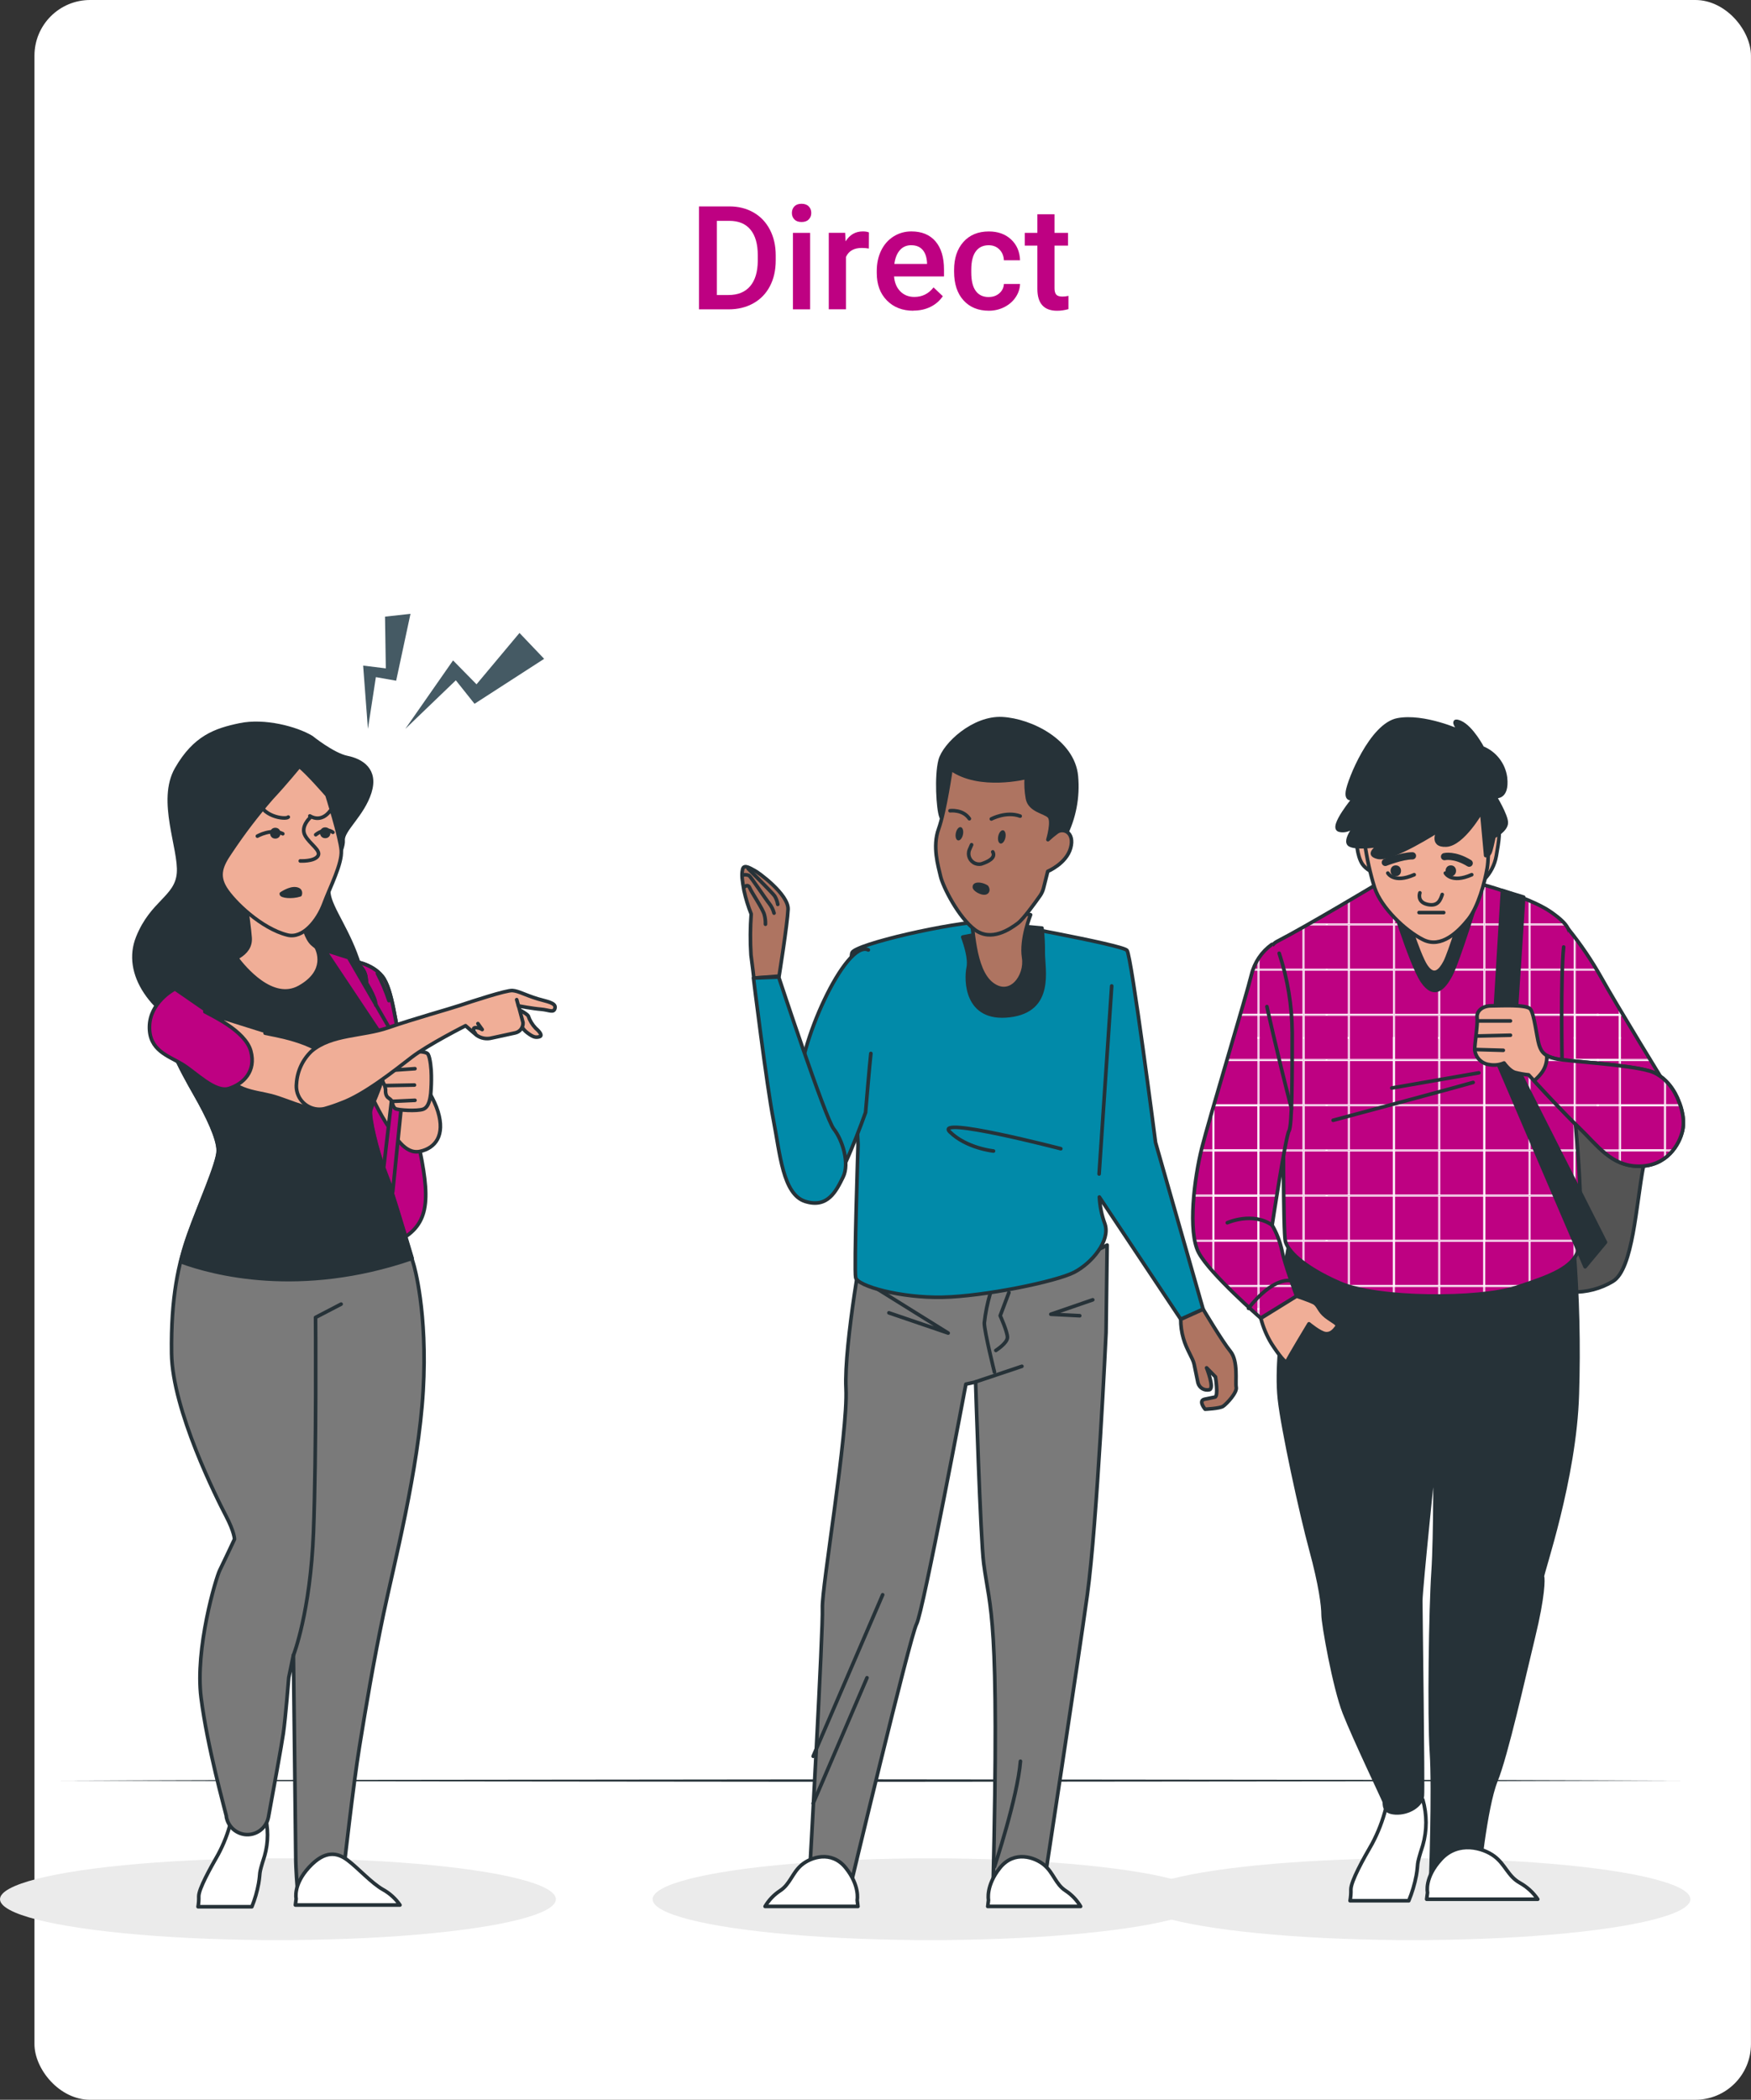 <svg xmlns="http://www.w3.org/2000/svg" xmlns:xlink="http://www.w3.org/1999/xlink" id="b" width="484.16" height="580.35" viewBox="0 0 484.16 580.35"><rect x="0" y="0" width="484.16" height="580.35" fill="#333333" stroke="none"/><defs><style>.m{fill:#545454;}.m,.n,.o,.p,.q,.r,.s,.t,.u,.v{stroke:#263238;stroke-linecap:round;stroke-linejoin:round;}.n,.w{fill:#fff;}.x{clip-path:url(#i);}.y{clip-path:url(#k);}.z,.u{fill:#263238;}.aa{clip-path:url(#j);}.ab,.q{fill:#be0182;}.o{fill:#7a7a7a;}.p{fill:#ae7461;}.ac,.s,.t,.ad{fill:none;}.ae{clip-path:url(#h);}.r{fill:#f0ae97;}.s{stroke-width:2px;}.af{fill:#455a64;}.ag{fill:#ebebeb;}.v{fill:#018aa9;}.ad{stroke:#fff;stroke-miterlimit:10;stroke-width:.25px;}</style><clipPath id="h"><path class="ac" d="M380.99,244.19s-19.78,11.86-27.89,16.02,1.76,39.95,1.76,43.72-.09,36.78.56,39.19c.66,2.41,4.39,6.81,14.93,11.45,10.53,4.64,38.64,4.6,48.74,1.31,10.1-3.29,15.61-5.49,17.34-10.32,1.73-4.83-.34-34.9-1.88-43.23-1.54-8.33-.87-32.27-.44-38.41.44-6.14.66-7.68-5.27-11.86-5.92-4.17-21.52-8.56-24.8-9-3.29-.45-11.42-3.05-23.05,1.12Z"></path></clipPath><clipPath id="i"><path class="ac" d="M433.75,256.88c3.34,4.15,6.33,8.56,8.95,13.19,4.16,7.46,16.9,28.32,20.64,34.25,3.74,5.92-.88,13.83-5.71,16.02-4.83,2.19-10.53,1.1-15.61-4.38-5.08-5.49-10.1-22.61-10.1-22.61,0,0-.44-23.27.44-31.61l1.39-4.85Z"></path></clipPath><clipPath id="j"><path class="ac" d="M456.06,296c-5.93-1.76-22.17-2.63-25.46-3.3-1.02-.17-2-.5-2.91-.98.13,1.87-.48,3.72-1.7,5.15-.55.67-1.15,1.28-1.81,1.84,2.69,2.92,8.42,9.11,12.35,12.87,5.27,5.05,9,10.75,16.65,10.75s11.19-5.92,12.06-9.88c.87-3.96-1.09-8.12-1.09-8.12,0,0-2.17-6.59-8.09-8.34Z"></path></clipPath><clipPath id="k"><path class="ac" d="M351.67,261.03c-2.81,2.01-4.81,4.97-5.63,8.33-1.35,5.63-11.72,39.89-13.75,48.01-2.03,8.12-3.97,23.06-.81,28.92,3.15,5.86,17.12,18.02,17.12,18.02l9.92-6.08s-3.38-9.01-4.06-12.62c-.54-2.46-1.45-4.82-2.71-6.99,0,0,3.75-24.63,4.65-26.02.91-1.39.9-15.32.9-27.27-.06-7.43-1.27-14.8-3.6-21.86l-2.03-2.43Z"></path></clipPath></defs><g id="c"><rect class="w" x="9.53" width="474.62" height="580.35" rx="15.38" ry="15.38"></rect><path class="ab" d="M193.28,85.49v-28.44h8.4c2.51,0,4.74.56,6.69,1.68,1.95,1.12,3.45,2.71,4.52,4.77,1.07,2.06,1.6,4.41,1.6,7.07v1.43c0,2.7-.54,5.07-1.61,7.11-1.07,2.04-2.6,3.62-4.59,4.73-1.99,1.11-4.26,1.66-6.83,1.66h-8.18ZM198.22,61.03v20.51h3.22c2.59,0,4.58-.81,5.97-2.43s2.09-3.95,2.12-6.98v-1.58c0-3.09-.67-5.44-2.01-7.07-1.34-1.63-3.29-2.44-5.84-2.44h-3.46Z"></path><path class="ab" d="M218.96,58.86c0-.73.23-1.33.69-1.82.46-.48,1.12-.72,1.98-.72s1.52.24,1.99.72c.47.48.7,1.09.7,1.82s-.23,1.31-.7,1.79c-.47.48-1.13.71-1.99.71s-1.52-.24-1.98-.71c-.46-.48-.69-1.07-.69-1.79ZM224,85.49h-4.75v-21.13h4.75v21.13Z"></path><path class="ab" d="M240.23,68.69c-.62-.1-1.27-.16-1.93-.16-2.17,0-3.64.83-4.39,2.5v14.45h-4.75v-21.13h4.53l.12,2.36c1.15-1.84,2.73-2.75,4.77-2.75.68,0,1.24.09,1.68.27l-.02,4.45Z"></path><path class="ab" d="M252.54,85.88c-3.01,0-5.45-.95-7.31-2.84-1.87-1.89-2.8-4.42-2.8-7.57v-.59c0-2.11.41-3.99,1.22-5.65.81-1.66,1.96-2.95,3.43-3.88,1.47-.92,3.11-1.39,4.92-1.39,2.88,0,5.1.92,6.67,2.75,1.57,1.84,2.35,4.43,2.35,7.79v1.91h-13.81c.14,1.75.73,3.12,1.75,4.14,1.02,1.02,2.31,1.52,3.86,1.52,2.17,0,3.95-.88,5.31-2.64l2.56,2.44c-.85,1.26-1.98,2.24-3.39,2.94-1.41.7-3,1.04-4.76,1.04ZM251.97,67.77c-1.3,0-2.35.46-3.15,1.37-.8.91-1.31,2.18-1.53,3.81h9.04v-.35c-.1-1.59-.53-2.79-1.27-3.6-.74-.81-1.77-1.22-3.09-1.22Z"></path><path class="ab" d="M273.38,82.09c1.18,0,2.17-.34,2.95-1.04.78-.69,1.2-1.54,1.25-2.56h4.47c-.05,1.32-.46,2.54-1.23,3.68-.77,1.14-1.81,2.04-3.12,2.71-1.32.66-2.73,1-4.26,1-2.96,0-5.3-.96-7.03-2.87-1.73-1.91-2.6-4.56-2.6-7.93v-.49c0-3.22.86-5.79,2.58-7.72s4.06-2.9,7.03-2.9c2.51,0,4.56.73,6.14,2.2s2.41,3.39,2.49,5.77h-4.47c-.05-1.21-.47-2.21-1.24-2.99-.78-.78-1.76-1.17-2.96-1.17-1.54,0-2.72.56-3.55,1.67-.83,1.11-1.26,2.8-1.27,5.07v.76c0,2.29.41,4,1.24,5.13.83,1.13,2.02,1.69,3.58,1.69Z"></path><path class="ab" d="M291.58,59.22v5.14h3.73v3.52h-3.73v11.8c0,.81.16,1.39.48,1.75.32.36.89.54,1.71.54.55,0,1.1-.06,1.66-.2v3.67c-1.08.3-2.12.45-3.12.45-3.65,0-5.47-2.01-5.47-6.04v-11.97h-3.48v-3.52h3.48v-5.14h4.75Z"></path><ellipse class="ag" cx="76.85" cy="524.92" rx="76.85" ry="11.3"></ellipse><ellipse class="ag" cx="257.3" cy="524.92" rx="76.85" ry="11.3"></ellipse><ellipse class="ag" cx="390.55" cy="524.92" rx="76.85" ry="11.3"></ellipse><g id="d"><polygon class="z" points="16.73 492.12 72.73 491.96 128.73 491.9 240.72 491.78 352.71 491.9 408.71 491.96 464.71 492.12 408.71 492.3 352.71 492.36 240.72 492.47 128.73 492.36 72.73 492.3 16.73 492.12"></polygon></g><g id="e"><polygon class="af" points="112.07 201.45 125.27 182.53 131.76 189.13 143.64 174.94 150.46 182.09 131.21 194.52 126.04 188.03 112.07 201.45"></polygon><polygon class="af" points="101.73 201.45 100.41 183.96 106.68 184.73 106.46 170.43 113.5 169.66 109.54 188.14 103.93 187.15 101.73 201.45"></polygon></g><g id="f"><path class="o" d="M238.99,341.06s-5.67,30.47-5.07,42.72-6.75,55.06-6.52,60.66c.24,5.6-3.44,71.67-3.44,71.67l10.87,6.52s16.81-70.47,18.61-73.79c1.8-3.33,13.63-66.28,13.63-66.28l2.69-.59s1.34,43.26,2.24,50.13c1.77,13.55,4.42,12.89,2.59,89.38l14.03-.29s9.34-61.02,12.03-80.43c2.69-19.42,5.18-72.45,5.18-72.45l.3-24.2c-24.23,13.74-67.14-3.03-67.14-3.03Z"></path><line class="t" x1="224.84" y1="485.41" x2="244.06" y2="440.77"></line><line class="t" x1="224.84" y1="498.43" x2="239.73" y2="463.71"></line><line class="t" x1="282.56" y1="377.63" x2="269.68" y2="381.95"></line><polyline class="t" points="245.79 362.85 262.17 368.44 240.98 355.25"></polyline><polyline class="t" points="298.55 363.65 290.56 363.24 302.15 359.25"></polyline><path class="t" d="M282.16,486.78c-.8,9.99-7.19,29.18-7.19,29.18"></path><path class="t" d="M275.36,373.24s3.2-2.02,3.2-3.61-2-5.99-2-5.99l2.41-6.39"></path><path class="t" d="M274.97,379.23s-2.8-11.19-2.8-13.59c.29-2.71.83-5.38,1.6-8"></path><path class="v" d="M235.58,263.32c-1.04,2.35,1.68,53.07,1.68,53.07,0,0-1.15,34.38-.66,36.72.48,2.35,12.45,5.67,23.99,5.43,11.53-.24,31.44-4.33,36.4-6.89,4.96-2.55,10.08-8.79,8.53-13.35-.89-2.39-1.41-4.91-1.54-7.46l22.51,33.79,6.18-2.78-13.16-46.09s-6.65-51.52-7.89-53.09c-1.24-1.57-38.05-8.12-38.05-8.12-10.91.38-36.96,6.41-37.99,8.76Z"></path><line class="t" x1="307.39" y1="272.51" x2="303.91" y2="324.47"></line><path class="t" d="M274.71,318.13s-7.46-.75-12.07-5.29c-4.61-4.54,30.68,4.65,30.68,4.65"></path><path class="u" d="M266.21,258.99c.79,2.12,2.02,6.03,1.52,8.43-.71,3.44-.69,14.7,11.42,13.26,12.11-1.44,9.27-12.76,9.3-17.4.03-2.25-.09-4.51-.34-6.77-2.4-.24-4.49-.42-6.28-.55.04.04-7.23,1.34-15.62,3.03Z"></path><path class="v" d="M240.8,291.16c-.3,2.49-1.47,16.31-1.47,16.31,0,0-7.13,20.18-10.6,22.17-3.47,2-4.35,1.23-9.76-3.17-5.41-4.4,2.81-15.59,2.12-25.26-.84-11.73,12.77-41.68,19.01-38.66"></path><path class="p" d="M276.72,250.63c-4.23-1.64-8.98-11.41-8.98-11.41,0,0-.39,8.08.51,12.47s.84,16.3,6.01,20.27c5.16,3.97,9.61-2.21,8.79-7.3-.82-5.09,1.91-11.83,1.91-11.83-2.81-.44-5.57-1.18-8.23-2.2Z"></path><path class="u" d="M294.39,231.29c2.65-5.18,3.76-11,3.22-16.79-.92-9.64-12.57-15.43-20.49-15.85-7.92-.42-16.01,7.12-17.15,11.49-1.14,4.37-.59,13.45.22,15.56.81,2.11,2.52,6.58,3.14,3.55.62-3.03,1.71-11.77,1.71-11.77l13.95,2.88s-.35,3.52,5.21,7.62c5.56,4.11,5.14,5.63,4.53,6.26s2.09.43,3.48-.25c.96-.68,1.72-1.61,2.18-2.7Z"></path><path class="p" d="M262.95,212.53s-1.65,11.68-3.42,16.57-.12,10.27.55,13.14,4.93,11.31,9.48,14.73c4.55,3.42,9.82-.26,11.89-1.81,1.59-1.21,4.72-5.6,6.14-7.6.45-.65.78-1.38.97-2.16l1.15-4.57s5.15-2.14,6.33-6.47-2.09-5.69-3.87-4.3c-.84.62-1.65,1.29-2.41,2.01,0,0,1.56-5.19.32-6.45-1.24-1.26-5.38-1.61-5.98-4.98-.34-1.91-.44-3.85-.32-5.78,0,0-12.98,3.3-20.83-2.33Z"></path><path class="t" d="M268.65,233.48l-.62,1.42c-.58,1.49.16,3.17,1.65,3.75.52.2,1.09.25,1.64.14,1.87-.61,4.09-1.66,3.19-3.34"></path><path class="u" d="M269.85,244.53c-.49.2-.43.64-.41.75.01.04.02.07.03.09.32.71,1.96,1.56,2.87,1.43.71-.1,1.07-.8.49-1.67-1.03-.66-2.36-.86-2.98-.6Z"></path><ellipse class="z" cx="265.26" cy="230.43" rx="1.87" ry="1.01" transform="translate(-13.97 443.71) rotate(-78.35)"></ellipse><ellipse class="z" cx="276.99" cy="231.29" rx="1.87" ry="1.01" transform="translate(-5.45 455.89) rotate(-78.35)"></ellipse><path class="t" d="M274.11,226.35s4.11-2.21,7.97-.79"></path><path class="t" d="M262.69,224.08s3.55-.46,5.34,2.2"></path><path class="p" d="M215.42,269.77s2.29-14.26,2.48-18.44c.18-4.17-8.39-10.35-9.2-10.7s-2.99-2.01-3.36-.38-.08,3.16.37,5.84c.49,2.25,1.16,4.43,2,6.53-.28,3.79-.3,7.57-.06,11.33.47,3.39.79,6.38.79,6.38l6.98-.55Z"></path><path class="t" d="M205.72,245.23s1.05-1.1,1.57.16,3.69,5.87,4.07,7.46c.22.83.32,1.7.29,2.59"></path><path class="t" d="M205.53,241.83c.54-.11,1.09-.06,1.58.16.54.37,4.49,6.35,5.59,7.73.61.76,1.06,1.66,1.33,2.65"></path><path class="t" d="M206.87,240.08s6.66,6.63,7.32,7.55c.43.7.73,1.49.87,2.33"></path><path class="v" d="M215.31,270.02s12.87,39.03,15.24,42.02,4.45,9.48,2.56,13.3c-1.89,3.82-4.22,8.67-10.45,6.72-6.23-1.95-6.98-13.25-8.81-22.57-1.84-9.33-5.51-39.18-5.51-39.18l6.97-.28Z"></path><path class="p" d="M326.48,364.64c-.01,1.79.23,3.57.74,5.29.84,3.03,2.62,5.45,2.96,7.1l1.02,4.94c.01.07.03.13.04.2.36,1.42,1.79,2.27,3.21,1.92,1.4-.49-.82-6.04-.82-6.04l2.45,2.5s.89,5.37-.14,5.59l-2.87.59c-1.84.38.15,2.76.15,2.76,0,0,4.02-.18,4.97-.81s3.93-3.79,3.63-5.25.64-7.21-1.62-9.96-7.52-11.61-7.52-11.61l-6.18,2.78Z"></path><path class="n" d="M237.23,526.91h-25.68c1.03-1.75,2.45-3.23,4.14-4.34,2.77-1.78,3.37-4.94,5.93-7.11,2.56-2.17,8.29-4.14,12.24.8,3.95,4.94,3.16,8.88,3.16,8.88l.2,1.78Z"></path><path class="n" d="M273.11,526.91h25.68c-1.03-1.75-2.45-3.23-4.14-4.34-2.77-1.78-3.35-4.94-5.92-7.11-2.58-2.17-8.3-4.14-12.25.8-3.95,4.94-3.16,8.88-3.16,8.88l-.2,1.78Z"></path></g><g id="g"><path class="n" d="M383.22,499.68c-.87,3.45-2.15,6.78-3.83,9.92-2.48,4.28-5.86,10.36-5.86,12.62.03,1.05-.04,2.09-.23,3.12h16.23c.93-2.25,1.63-4.59,2.08-6.98.68-3.83-.23-2.03,1.8-8.33,1.18-4.12,1.18-8.49,0-12.62,0,0-5.87,3.17-10.19,2.27Z"></path><path class="m" d="M434.68,357.1c3.96.11,7.87-.9,11.27-2.94,5.63-3.37,6.44-21.47,8.47-31.84s0-16-4.51-28.63c-4.51-12.63-18.03-33.31-23.89-33.8s-9.46,7.43-11.72,24.78c-2.26,17.35.09,50.78,4.16,59.57,4.07,8.8,11.93,12.62,16.21,12.84Z"></path><path class="u" d="M356.71,342.68c-1.33,5.92-2.09,11.96-2.26,18.03,0,8.33-1.57,17.58-.68,25.92.9,8.34,6,31.71,8.7,41.64s3.38,15.55,3.38,18.03,3.12,20.06,5.86,27.06c2.74,7.01,10.82,23.89,11.03,24.57s-.45,2.92,3.12,3.12c3.57.2,7.2-2.03,7.43-4.74s-.45-50.47-.45-53.86,3.96-41.22,3.96-41.22c0,0,.14,23.37-.54,33.31s-1.12,39.44-.45,49.81c.68,10.37-.22,35.39-.22,35.39l13.06.45s2.03-20.73,4.95-27.94c2.92-7.2,7.67-28.63,10.41-39.89,2.74-11.26,2.71-16,2.48-16.65s8.96-26.9,9.64-50.34c.43-13.54.11-27.09-.98-40.6,0,0-18.49,4.95-43.27,2.48s-34.93-6.98-34.93-6.98l-.26,2.41Z"></path><path class="ab" d="M380.99,244.19s-19.78,11.86-27.89,16.02,1.76,39.95,1.76,43.72-.09,36.78.56,39.19c.66,2.41,4.39,6.81,14.93,11.45,10.53,4.64,38.64,4.6,48.74,1.31,10.1-3.29,15.61-5.49,17.34-10.32s-.34-34.9-1.88-43.23c-1.54-8.33-.87-32.27-.44-38.41.44-6.14.66-7.68-5.27-11.86-5.92-4.17-21.52-8.56-24.8-9-3.29-.45-11.42-3.05-23.05,1.12Z"></path><g class="ae"><path class="ad" d="M397.79,267.83h-12.18v-12.18h12.18v12.18ZM366.98,330.6h-6.35v12.18h12.18v-12.18h-5.83ZM366.72,330.29h6.09v-12.18h-12.18v12.18h6.09ZM397.79,305.62h-12.18v12.18h12.18v-12.18ZM397.79,268.15h-12.18v12.18h12.18v-12.18ZM397.79,286.99v-6.35h-12.18v12.18h12.18v-5.83ZM397.79,293.13h-12.18v12.18h12.18v-12.18ZM366.72,317.8h6.09v-12.18h-12.18v12.18h6.09ZM385.3,286.47v-5.83h-12.18v12.18h12.18v-6.35h0ZM410.28,267.83v-12.18h-12.18v12.18h12.18ZM422.77,318.11h-12.18v12.18h12.18v-12.18ZM373.12,305.31h12.18v-12.18h-12.18v12.18ZM373.12,317.8h12.18v-12.18h-12.18v12.18ZM373.12,355.27h12.18v-12.18h-12.18v12.18ZM398.1,280.32h12.18v-12.18h-12.18v12.18ZM373.12,255.66v12.18h12.18v-12.18h-12.18ZM373.12,342.78h12.18v-12.18h-12.18v12.18ZM397.79,243.16h-12.18v12.18h12.18v-12.18ZM373.12,330.29h12.18v-12.18h-12.18v12.18ZM422.77,268.15h-12.18v12.18h12.18v-12.18ZM422.77,286.99v-6.35h-12.18v12.18h12.18v-5.83ZM422.77,255.66h-12.18v12.18h12.18v-12.18ZM410.28,286.47v-5.83h-12.18v12.18h12.18v-6.35h0ZM422.77,293.13h-12.18v12.18h12.18v-12.18ZM397.79,318.11h-12.18v12.18h12.18v-12.18ZM435.26,330.29v-12.18h-12.18v12.18h12.18ZM385.3,280.32v-12.18h-12.18v12.18h12.18ZM422.77,305.62h-12.18v12.18h12.18v-12.18ZM423.08,342.78h12.18v-12.18h-12.18v12.18ZM366.72,280.32h6.09v-12.18h-12.18v12.18h6.09ZM422.77,330.6h-12.18v12.18h12.18v-12.18ZM366.72,305.31h6.09v-12.18h-12.18v12.18h6.09ZM398.1,355.27h12.18v-12.18h-12.18v12.18ZM385.61,343.09v12.18h12.18v-12.18h-12.18ZM397.79,330.6h-12.18v12.18h12.18v-12.18ZM398.1,330.29h12.18v-12.18h-12.18v12.18ZM366.72,292.82h6.09v-12.18h-12.18v12.18h6.09ZM398.1,317.8h12.18v-12.18h-12.18v12.18ZM398.1,342.78h12.18v-12.18h-12.18v12.18ZM398.1,305.31h12.18v-12.18h-12.18v12.18ZM373.12,248.87l-.31.18v6.25h.31v-6.42ZM372.81,286.47v.26h.31v-6.09h-.31v5.83ZM373.12,280.32v-12.18h-.31v12.18h.31ZM373.12,255.66h-.31v12.18h.31v-12.18ZM398.1,267.83v-12.18h-.31v12.18h.31ZM398.1,242.12h-.31v.76h.31v-.76ZM397.79,286.47v.26h.31v-6.09h-.31v5.83ZM397.79,255.34h.31v-12.18h-.31v12.18ZM397.79,268.15v12.18h.31v-12.18h-.31ZM422.77,280.32h.31v-12.18h-.31v12.18ZM422.77,286.47v.26h.31v-6.09h-.31v5.83ZM422.77,267.83h.31v-12.18h-.31v12.18ZM423.08,249.1l-.31-.14v6.41h.31v-6.28ZM410.59,280.32v.31h23v-.31h-23ZM372.81,280.32h-5.83v.31h18.32v-.31h-12.49ZM398.1,280.64h12.18v-.31h-24.67v.31h12.49,0ZM385.3,255.66v-.31h-18.32v.31h18.32ZM385.61,255.34v.31h24.67v-.31h-24.67ZM422.77,255.66h10.15c-.08-.11-.16-.21-.25-.31h-22.08v.31h12.18ZM372.81,268.15h12.49v-.31h-18.32v.31h5.83ZM410.59,267.83v.31h23.3v-.31h-23.3ZM398.1,268.15h12.18v-.31h-24.67v.31h12.49,0ZM384.32,243.16h.98v-.26c-.32.1-.66.18-.98.26h0ZM397.79,243.16h6.67l-.43-.07c-.41-.05-.88-.14-1.43-.24h-17v.31h12.18ZM385.3,267.83v18.89h.31v-43.87h0l-.31.06v24.93h0ZM410.28,267.83v18.89h.31v-42.03l-.31-.09v23.23ZM366.72,280.32v.31h.26v-.31h-.26ZM366.72,255.34v.31h.26v-.31h-.26ZM366.98,268.15v-.31h-.26v.31h.26ZM373.12,305.31v-12.18h-.31v12.18h.31ZM372.81,330.6v12.18h.31v-12.18h-.31ZM373.12,343.09h-.31v12.18h.31v-12.18ZM373.12,317.8v-12.18h-.31v12.18h.31ZM372.81,292.82h.31v-5.83h-.31v5.83ZM373.12,330.29v-12.18h-.31v12.18h.31ZM398.1,305.31v-12.18h-.31v12.18h.31ZM398.1,342.78v-12.18h-.31v12.18h.31ZM397.79,292.82h.31v-5.83h-.31v5.83ZM398.1,317.8v-12.18h-.31v12.18h.31ZM397.79,358.14h.31v-2.56h-.31v2.56ZM398.1,330.29v-12.18h-.31v12.18h.31ZM397.79,343.09v12.18h.31v-12.18h-.31ZM422.77,292.82h.31v-5.83h-.31v5.83ZM422.77,330.6v12.18h.31v-12.18h-.31ZM422.77,354.59l.31-.11v-11.39h-.31v11.5ZM422.77,317.8h.31v-12.18h-.31v12.18ZM422.77,305.31h.31v-12.18h-.31v12.18ZM423.08,330.29v-12.18h-.31v12.18h.31ZM373.12,355.27h-.73l1.04.31h11.88v-.31h-12.19ZM410.59,355.27v.31h9.21l.95-.31h-10.16ZM398.1,355.27h-12.49v.31h24.67v-.31h-12.18ZM436.96,330.6v-.31h-1.37v.31h1.37ZM372.81,330.29h-5.83v.31h18.32v-.31h-12.49ZM397.79,330.29h-12.18v.31h24.67v-.31h-12.49ZM423.08,330.6h12.18v-.31h-24.67v.31h12.49ZM410.59,305.31v.31h24.44v-.31h-24.44ZM372.81,305.31h-5.83v.31h18.32v-.31h-12.49ZM397.79,305.31h-12.18v.31h24.67v-.31h-12.49ZM436.86,343.09v-.31h-1.32v.31h1.32ZM423.08,342.78h-12.49v.31h24.67v-.31h-12.18ZM385.3,343.09v-.31h-18.32v.31h18.32ZM397.79,342.78h-12.18v.31h24.67v-.31h-12.49ZM410.59,317.8v.31h24.67v-.31h-24.67ZM436.25,318.11v-.31h-.66v.31h.66ZM372.75,317.8h-5.83v.31h18.32v-.31h-12.49ZM397.74,317.8h-12.18v.31h24.67v-.31h-12.49ZM410.54,292.82v.31h23.15v-.31h-23.15ZM372.75,292.82h-5.83v.31h18.32v-.31h-12.49ZM397.74,292.82h-12.18v.31h24.67v-.31h-12.49ZM385.56,343.09v-56.11h-.31v70.63h.31v-14.57.05ZM410.54,343.09v-56.11h-.31v70.52h.31v-14.42ZM435.21,330.29v17.37c.1-.15.22-.29.31-.44v-36.9c-.1-1.04-.21-1.98-.31-2.88v22.9-.05ZM366.67,330.6h.26v-.31h-.21l-.05.31ZM366.67,305.62h.26v-.31h-.21l-.05.31ZM366.67,342.78v.31h.26v-.31h-.26ZM366.67,318.11h.26v-.31h-.21l-.05.31ZM366.67,293.13h.26v-.31h-.21l-.05.31ZM372.75,286.99h.31v-.26h-.31v.26ZM397.74,286.99h.31v-.26h-.31v.26ZM422.72,286.99h.31v-.26h-.31v.26ZM385.25,286.73v.26h.31v-.26h-.31ZM410.23,286.73v.26h.31v-.26h-.31ZM350.62,280.32v.31h9.6v-.31h-9.6ZM366.67,280.64v-.31h-6.09v.31h6.14-.05ZM366.41,255.34h-4.5l-.54.31h5.35v-.31h-.31ZM349.94,267.83v.31h10.35v-.31h-10.35ZM366.41,268.15h.31v-.31h-6.09v.31h5.78ZM360.58,286.47v-30.36l-.31.18v30.45h.31v-.26ZM354.9,330.29v.31h5.36v-.31h-5.36ZM366.67,330.6v-.31h-6.09v.31h6.14-.05ZM354.81,305.31v.31h5.45v-.31h-5.45ZM366.67,305.62v-.31h-6.09v.31h6.14-.05ZM355.32,342.78c0,.11.02.21.05.31h4.89v-.31h-4.94ZM366.41,342.78h-5.83v.31h6.14v-.31h-.31ZM354.82,317.8v.31h5.44v-.31h-5.44ZM366.67,318.11v-.31h-6.09v.31h6.14-.05ZM352.74,292.82l.06.31h7.46v-.31h-7.53ZM366.67,293.13v-.31h-6.09v.31h6.14-.05ZM360.58,330.6v-43.61h-.31v61.89l.31.23v-18.51h0ZM360.58,286.73h-.31v.26h.31v-.26Z"></path></g><path class="t" d="M380.99,244.19s-19.78,11.86-27.89,16.02,1.76,39.95,1.76,43.72-.09,36.78.56,39.19c.66,2.41,4.39,6.81,14.93,11.45,10.53,4.64,38.64,4.6,48.74,1.31,10.1-3.29,15.61-5.49,17.34-10.32s-.34-34.9-1.88-43.23c-1.54-8.33-.87-32.27-.44-38.41.44-6.14.66-7.68-5.27-11.86-5.92-4.17-21.52-8.56-24.8-9-3.29-.45-11.42-3.05-23.05,1.12Z"></path><path class="t" d="M368.62,309.63s35.05-9.37,38.71-10.46"></path><line class="t" x1="384.84" y1="300.71" x2="408.91" y2="296.52"></line><path class="u" d="M383.84,245.95s6.14,20.41,9.44,25.24c3.3,4.83,5.92,1.97,7.9-1.76,1.98-3.73,7.68-22.17,7.68-22.17,0,0-12.07-6.81-25.02-1.31Z"></path><path class="r" d="M388,250.22s4.1,13.62,6.3,16.83c2.2,3.22,3.96,1.32,5.27-1.17,1.31-2.49,5.12-14.78,5.12-14.78,0,0-8.05-4.54-16.69-.88Z"></path><path class="r" d="M375.1,232.21s0,4.09,1.58,6.59c1.13,1.55,2.87,2.55,4.78,2.73l-1.59-11.14s-4.32-3.19-4.77,1.82Z"></path><path class="r" d="M410.34,243.12c1.78-1.8,2.97-4.1,3.4-6.59.69-4.09,1.37-7.5,0-9.1s-2.96.46-3.17,3.41c-.22,2.96-.23,12.27-.23,12.27Z"></path><path class="r" d="M377.37,233.12c.58,4.16,1.49,8.27,2.73,12.28,1.82,5.45,8.41,11.82,13.42,14.32,5.01,2.5,9.77-2.27,12.49-5.68,2.72-3.41,4.55-10.23,5.2-14.09s0-10.24,1.13-14.1c1.13-3.86-2.95-12.05-9.06-16.14-6.11-4.09-20.24-.23-23.42,5.91-3.19,6.14-2.5,17.51-2.5,17.51Z"></path><path class="t" d="M383.74,241.31s1.59,2.96,7.29.45"></path><path class="t" d="M399.65,241.31s1.59,2.96,7.29.45"></path><path class="s" d="M383.05,238.36s4.55-1.82,7.5-1.82"></path><path class="s" d="M399.42,236.76s2.73-.69,6.82,1.81"></path><path class="t" d="M392.6,246.77s-.92,2.5,2.08,3.19c3,.69,3.64-1.36,4.1-2.73"></path><line class="t" x1="392.38" y1="252.22" x2="399.19" y2="252.22"></line><path class="u" d="M375.54,227.39s-4.32,5.01-2.27,6.14c2.05,1.13,8.64,0,8.64,0,0,0-4.78,2.5-.91,3.41s16.82-7.47,16.82-7.47c0,0-2.5,4.32,2.08,4.09s9.77-9.37,9.77-9.37l1.13,12.28s.92.23,1.37-1.36c.46-1.59.91-3.87.91-3.87,0,0,3.41-1.81,3.41-3.86s-3.19-7.29-3.19-7.29c0,0,3.63.91,2.96-5.2-.5-3.67-2.93-6.8-6.37-8.18,0,0-2.96-5.68-6.14-7.05-3.19-1.36,0,2.5,0,2.5,0,0-10-4.55-17.28-3.19s-13.42,16.65-13.88,19.78c-.46,3.12,2.08,1.59,2.08,1.59,0,0-7.05,8.41-4.32,9.1s5.16-2.05,5.16-2.05Z"></path><path class="ab" d="M433.75,256.88c3.34,4.15,6.33,8.56,8.95,13.19,4.16,7.46,16.9,28.32,20.64,34.25s-.88,13.83-5.71,16.02c-4.83,2.19-10.53,1.1-15.61-4.38-5.08-5.49-10.1-22.61-10.1-22.61,0,0-.44-23.27.44-31.61"></path><g class="x"><rect class="ad" x="448.06" y="305.62" width="12.18" height="12.18"></rect><polygon class="ad" points="447.75 286.73 447.75 286.47 447.75 280.64 441.92 280.64 441.66 280.64 441.4 280.64 435.57 280.64 435.57 286.47 435.57 286.73 435.57 286.99 435.57 292.82 441.4 292.82 441.66 292.82 441.92 292.82 447.75 292.82 447.75 286.99 447.75 286.73"></polygon><path class="ad" d="M448.06,279.34l-.31-.52v1.51h.31v-.99Z"></path><polygon class="ad" points="447.75 286.47 447.75 286.73 448.06 286.73 448.06 286.47 448.06 280.64 447.75 280.64 447.75 286.47"></polygon><path class="ad" d="M447.75,280.64h1.04l-.19-.31h-6.72v.31h5.87Z"></path><rect class="ad" x="441.66" y="280.32" width=".26" height=".31"></rect><rect class="ad" x="447.75" y="286.99" width=".31" height="5.83"></rect><rect class="ad" x="447.75" y="293.13" width=".31" height="12.18"></rect><rect class="ad" x="447.75" y="305.62" width=".31" height="12.18"></rect><path class="ad" d="M447.75,320.29l.31.14v-2.31h-.31v2.18Z"></path><polygon class="ad" points="460.24 305.62 460.24 305.31 448.06 305.31 447.75 305.31 441.92 305.31 441.92 305.62 447.75 305.62 448.06 305.62 460.24 305.62"></polygon><path class="ad" d="M463.96,305.62c0-.1-.09-.21-.15-.31h-3.26v.31h3.4Z"></path><path class="ad" d="M448.06,317.8h-4.16c.12.11.26.21.39.31h15.96v-.31h-12.18Z"></path><path class="ad" d="M461.01,317.8h-.46v.31h.15c.1-.1.21-.16.31-.31Z"></path><path class="ad" d="M456.39,293.13l-.19-.31h-14.28v.31h14.47Z"></path><path class="ad" d="M460.56,305.62v-5.69l-.31-.51v19.15l.31-.31v-12.64Z"></path><rect class="ad" x="441.66" y="305.31" width=".26" height=".31"></rect><rect class="ad" x="441.66" y="292.82" width=".26" height=".31"></rect><rect class="ad" x="447.75" y="286.73" width=".31" height=".26"></rect><polygon class="ad" points="441.4 280.64 441.66 280.64 441.66 280.32 441.4 280.32 435.57 280.32 435.57 280.64 441.4 280.64"></polygon><path class="ad" d="M431.81,280.32v.31h3.46v-.31h-3.46Z"></path><path class="ad" d="M431.98,267.83v.31h3.29v-.31h-3.29Z"></path><path class="ad" d="M441.4,268.15h.14l-.19-.31h-5.78v.31h5.83Z"></path><path class="ad" d="M435.57,286.47v-27.23l-.31-.42v27.91h.31v-.26Z"></path><path class="ad" d="M441.4,305.31h-5.27l.12.31h5.4v-.31h-.26Z"></path><path class="ad" d="M431.9,292.82v.31h3.35v-.31h-3.35Z"></path><polygon class="ad" points="441.4 292.82 435.57 292.82 435.57 293.13 441.4 293.13 441.66 293.13 441.66 292.82 441.4 292.82"></polygon><path class="ad" d="M435.57,286.99h-.31v16.13l.31.79v-16.93Z"></path><rect class="ad" x="435.26" y="286.73" width=".31" height=".26"></rect></g><path class="t" d="M433.75,256.88c3.34,4.15,6.33,8.56,8.95,13.19,4.16,7.46,16.9,28.32,20.64,34.25s-.88,13.83-5.71,16.02c-4.83,2.19-10.53,1.1-15.61-4.38-5.08-5.49-10.1-22.61-10.1-22.61,0,0-.44-23.27.44-31.61"></path><polygon class="u" points="415.44 246.15 412.74 290.55 438.29 350.12 443.92 343.35 418.37 292.81 421.3 247.95 415.44 246.15"></polygon><path class="r" d="M464.18,304.34s-2.2-6.59-8.12-8.33-22.17-2.63-25.46-3.3c-3.29-.67-4.39-1.75-5.05-3.95-.66-2.2-1.32-8.57-2.41-9.88-1.09-1.31-8.13-.88-10.76-.88s-4.16,1.54-3.95,3.3c.22,1.76-.67,7.03-.67,8.77.19,2.14,1.83,3.87,3.96,4.16,1.4.27,2.85.12,4.16-.44,0,0,1.53,2.2,3.07,2.63,1.22.31,2.47.53,3.73.66,0,0,8.58,9.41,13.84,14.49s9,10.75,16.65,10.75,11.19-5.92,12.06-9.88-1.06-8.12-1.06-8.12Z"></path><line class="t" x1="408.86" y1="282.17" x2="417.64" y2="282.17"></line><line class="t" x1="408.43" y1="286.34" x2="417.64" y2="286.12"></line><line class="t" x1="407.76" y1="290.07" x2="415.67" y2="290.29"></line><path class="ab" d="M456.06,296c-5.93-1.76-22.17-2.63-25.46-3.3-1.02-.17-2-.5-2.91-.98.13,1.87-.48,3.72-1.7,5.15-.55.67-1.15,1.28-1.81,1.84,2.69,2.92,8.42,9.11,12.35,12.87,5.27,5.05,9,10.75,16.65,10.75s11.19-5.92,12.06-9.88-1.09-8.12-1.09-8.12c0,0-2.17-6.59-8.09-8.34Z"></path><g class="aa"><rect class="ad" x="448.06" y="305.62" width="12.18" height="12.18"></rect><path class="ad" d="M447.75,321.21l.31.15v-3.25h-.31v3.1Z"></path><path class="ad" d="M448.06,294.57h-.31v10.77h.31v-10.77Z"></path><rect class="ad" x="447.75" y="305.62" width=".31" height="12.18"></rect><path class="ad" d="M464.68,305.62c0-.11-.07-.22-.11-.31h-4.01v.31h4.12Z"></path><polygon class="ad" points="447.75 305.62 448.06 305.62 460.24 305.62 460.24 305.31 448.06 305.31 447.75 305.31 441.92 305.31 441.92 305.62 447.75 305.62"></polygon><path class="ad" d="M448.06,317.8h-5.36l.34.31h17.16v-.31h-12.15Z"></path><path class="ad" d="M462.48,318.11l.24-.31h-2.18v.31h1.94Z"></path><path class="ad" d="M460.24,317.8v2.39l.31-.24v-21.26l-.31-.28v19.38h0Z"></path><rect class="ad" x="441.66" y="305.31" width=".26" height=".31"></rect><path class="ad" d="M430.33,305.31l.3.31h4.63v-.31h-4.93Z"></path><polygon class="ad" points="441.4 305.62 441.66 305.62 441.66 305.31 441.4 305.31 435.57 305.31 435.57 305.62 441.4 305.62"></polygon><path class="ad" d="M433.91,293.13c-1.04-.11-1.98-.22-2.64-.31h-3.59v.31h6.24Z"></path><path class="ad" d="M435.26,305.62v4.74l.31.31v-17.37h-.31v12.36-.03Z"></path></g><path class="t" d="M456.06,296c-5.93-1.76-22.17-2.63-25.46-3.3-1.02-.17-2-.5-2.91-.98.13,1.87-.48,3.72-1.7,5.15-.55.67-1.15,1.28-1.81,1.84,2.69,2.92,8.42,9.11,12.35,12.87,5.27,5.05,9,10.75,16.65,10.75s11.19-5.92,12.06-9.88-1.09-8.12-1.09-8.12c0,0-2.17-6.59-8.09-8.34Z"></path><path class="ab" d="M351.67,261.03c-2.81,2.01-4.81,4.97-5.63,8.33-1.35,5.63-11.72,39.89-13.75,48.01-2.03,8.12-3.97,23.06-.81,28.92,3.15,5.86,17.12,18.02,17.12,18.02l9.92-6.08s-3.38-9.01-4.06-12.62c-.54-2.46-1.45-4.82-2.71-6.99,0,0,3.75-24.63,4.65-26.02s.9-15.32.9-27.27c-.06-7.43-1.27-14.8-3.6-21.86"></path><g class="y"><rect class="ad" x="335.65" y="305.62" width="12.18" height="12.18"></rect><rect class="ad" x="335.65" y="330.6" width="12.18" height="12.18"></rect><rect class="ad" x="335.65" y="318.11" width="12.18" height="12.18"></rect><path class="ad" d="M348.14,264.65l-.31.47v2.72h.31v-3.19Z"></path><rect class="ad" x="347.82" y="268.15" width=".31" height="12.18"></rect><polygon class="ad" points="347.82 286.47 347.82 286.73 348.14 286.73 348.14 286.47 348.14 280.64 347.82 280.64 347.82 286.47"></polygon><path class="ad" d="M357.09,280.32h-14.14l-.09.31h14.25c0-.1-.01-.16-.02-.31Z"></path><path class="ad" d="M355.06,268.15c0-.1-.05-.21-.08-.31h-8.47c0,.1-.08.21-.11.31h8.67Z"></path><rect class="ad" x="347.82" y="286.99" width=".31" height="5.83"></rect><rect class="ad" x="347.82" y="293.13" width=".31" height="12.18"></rect><rect class="ad" x="347.82" y="318.11" width=".31" height="12.18"></rect><rect class="ad" x="347.82" y="305.62" width=".31" height="12.18"></rect><rect class="ad" x="347.82" y="330.6" width=".31" height="12.18"></rect><polygon class="ad" points="347.82 361.41 347.82 361.67 348.14 361.67 348.14 361.41 348.14 355.58 347.82 355.58 347.82 361.41"></polygon><rect class="ad" x="347.82" y="343.09" width=".31" height="12.18"></rect><path class="ad" d="M338.98,355.27l.3.31h18.27l-.1-.31h-18.47Z"></path><path class="ad" d="M330.13,330.29v.31h5.2v-.31h-5.2Z"></path><path class="ad" d="M335.65,330.29v.31h17.36v-.31h-17.36Z"></path><path class="ad" d="M335.66,305.31v.31h21.46v-.31h-21.46Z"></path><path class="ad" d="M330.29,342.78c0,.1,0,.21.07.31h4.93v-.31h-5.01Z"></path><path class="ad" d="M335.65,342.78v.31h18.13l-.1-.31h-18.03Z"></path><path class="ad" d="M335.65,317.8v.31h19.49l.06-.31h-19.55Z"></path><path class="ad" d="M332.18,317.8c0,.1,0,.21-.07.31h3.23v-.31h-3.15Z"></path><path class="ad" d="M339.3,292.82l-.09.31h18.08v-.31h-17.99Z"></path><path class="ad" d="M335.65,330.6v-25.26l-.31,1.04v44.99l.31.34v-21.11Z"></path><rect class="ad" x="347.82" y="286.73" width=".31" height=".26"></rect><path class="ad" d="M347.82,363.63l.31.28v-1.98h-.31v1.7Z"></path><rect class="ad" x="347.82" y="361.67" width=".31" height=".26"></rect></g><path class="t" d="M351.67,261.03c-2.81,2.01-4.81,4.97-5.63,8.33-1.35,5.63-11.72,39.89-13.75,48.01-2.03,8.12-3.97,23.06-.81,28.92,3.15,5.86,17.12,18.02,17.12,18.02l9.92-6.08s-3.38-9.01-4.06-12.62c-.54-2.46-1.45-4.82-2.71-6.99,0,0,3.75-24.63,4.65-26.02s.9-15.32.9-27.27c-.06-7.43-1.27-14.8-3.6-21.86"></path><path class="t" d="M350.31,278.21s2.61,12.03,6.8,28.25"></path><path class="t" d="M345.22,361.61s6.08-8.33,11.71-7.66"></path><path class="t" d="M339.36,337.95s6.98-3.12,12.39.67"></path><path class="r" d="M358.52,358.23s3.38,1.12,4.73,1.8c1.34.68,1.35,2.26,3.38,3.83s3.61,2.03,2.94,2.94-1.58,2.02-3.12,1.8-4.51-2.71-4.51-2.71c0,0-5.86,9.69-6.09,10.41s-2.25-1.8-4.28-4.95c-1.32-2.17-2.31-4.53-2.94-6.99l9.89-6.12Z"></path><path class="n" d="M394.72,523.06s-.95-4.1,3.78-9.22c4.73-5.12,11.57-3.12,14.66-.82s3.78,5.54,7.09,7.38c1.98,1.11,3.67,2.65,4.95,4.52h-30.72l.24-1.85Z"></path></g><g id="l"><path class="u" d="M86.11,203.79s5.93,4.8,9.89,5.6c3.95.8,8.2,3.36,6.23,9.61-1.97,6.25-7.64,10.46-7.36,13.28.28,2.82-4.48,10.46-3.95,14.69s5.65,10.46,8.48,19.79c2.82,9.33-4.5,10.25-9.33,16.96-4.83,6.72-19.5,9.05-33.91,2.83-14.41-6.21-22.05-17.52-18.08-27.42,3.96-9.9,10.74-11.02,11.3-17.79.56-6.77-5.6-20.07-.56-28.83,5.04-8.77,10.74-10.74,17.52-12.15,6.79-1.41,15.54.9,19.78,3.44Z"></path><path class="q" d="M100.05,276.09s13.05,27.3,16.09,42.13c3.05,14.83,2.24,21.28-7.69,25.55-9.93,4.28-23.52-1.41-25.44-25.43-1.93-24.02,2.24-47.2,11.03-47.2,2.97-.13,5.56,2.01,6.01,4.95Z"></path><path class="r" d="M97.47,265.64s5.31.55,8.24,4.21,3.66,13.92,5.13,18.69c1.47,4.77,8.24,12.08,10.26,18.69,2.02,6.61-.74,10.08-4.95,11s-6.97-4.21-9.53-8.06c-2.59-4.2-4.68-8.69-6.23-13.37-1.65-4.58-4.76-25.64-5.68-27.99-.92-2.35.37-3.16,2.75-3.16Z"></path><path class="q" d="M110.84,288.54c-1.47-4.77-2.24-15.03-5.13-18.69-2.89-3.66-8.24-4.21-8.24-4.21-2.39,0-3.67.73-2.75,3.11.92,2.39,4.03,23.45,5.68,27.99v.06c3.38-2.73,7.3-4.71,11.5-5.83-.42-.78-.78-1.59-1.05-2.43Z"></path><path class="n" d="M63.85,503.43c-.79,3.17-1.98,6.22-3.52,9.1-2.24,3.93-5.37,9.51-5.37,11.58.03.97-.03,1.94-.2,2.89h14.88c.84-2.06,1.46-4.21,1.86-6.41.62-3.52-.2-1.86,1.66-7.65,1.08-3.78,1.08-7.79,0-11.58,0,0-5.37,2.95-9.31,2.06Z"></path><path class="o" d="M67,243.05s1.81,11.56,2.14,16.11c.43,5.79-7.68,7.17-14.4,9.23-2.79.86-8.15,2.36-9.66,9.03-1.51,6.66,5.37,18.9,8.81,24.92s6.44,12.24,6.44,15.68-5.36,15.25-8.16,23.19c-2.8,7.94-4.94,17.19-4.73,32.87s12.68,40.38,15.04,44.89c2.36,4.51,2.36,6.44,2.36,6.44,0,0-3.01,6.44-4.08,8.59s-6.88,21.69-5.16,35.23c1.71,13.54,6.55,30.76,6.98,32.69,0,.07,0,.14,0,.21.44,2.54,2.46,4.51,5.02,4.88h0c3.13.43,6.04-1.68,6.62-4.78,1.37-7.41,3.66-20,4.11-23.12.65-4.48,1.51-15.46,1.51-15.46l1.29-6.23s.64,52.63.64,55.84.44,8.59.44,8.59l12.82-5.02s2.64-23.52,4.36-34.07c1.71-10.56,3.86-23.4,6.66-36.73,2.8-13.33,9.66-39.73,10.95-61.59,1.29-21.86-2.58-34.8-2.58-34.8,0,0-6.66-22.55-8.38-26.87-1.71-4.32-4.09-13.96-3.65-15.89.44-1.93,4.29-8.6,4.29-15.25s-5.36-15.46-5.36-19.11-.86-5.37-4.48-7.3c-3.62-1.93-7.3-1.3-10.53-4.3s-3.86-13.96-3.86-13.96l-15.44-3.87Z"></path><path class="r" d="M96.85,265.17c-3.65-1.94-7.3-1.3-10.53-4.3s-3.86-13.96-3.86-13.96l-15.46-3.86s1.81,11.56,2.14,16.11c.35,4.78-5.12,6.55-10.81,8.19,4.55,7.67,15.53,22.93,29.11,19.04,6.8-1.98,11.02-8.96,13.64-16.8-.52-1.85-1.71-3.08-4.23-4.41Z"></path><path class="n" d="M81.89,524.78s-.9-3.86,3.56-8.69,7.84-4.08,10.68-1.95c2.84,2.13,6.66,6.38,9.78,8.12,1.87,1.04,3.47,2.5,4.68,4.26h-28.92l.22-1.74Z"></path><path class="u" d="M106.73,291.56c0-6.66-5.36-15.46-5.36-19.11s-.86-5.37-4.48-7.3c-3.27-1.74-6.55-1.41-9.51-3.48.54.99,3.27,6.8-4.61,11.2-7.47,4.13-15.3-5.4-17.31-8.07-2.88,1.56-6.98,2.49-10.67,3.62-2.79.86-8.15,2.36-9.66,9.03-1.51,6.66,5.37,18.9,8.81,24.92,3.44,6.01,6.44,12.24,6.44,15.68s-5.36,15.25-8.16,23.19c-.82,2.34-1.58,4.79-2.24,7.48,8.81,3.24,32.93,9.74,63.98-.92-1.61-5.44-6.42-21.48-7.84-25.03-1.72-4.3-4.09-13.96-3.65-15.89.44-1.93,4.27-8.58,4.27-15.3Z"></path><polygon class="q" points="89.77 262.58 109.64 292.37 106.09 322.73 108.59 329.38 112.35 292.22 96.39 264.68 89.77 262.58"></polygon><path class="r" d="M111.28,290.86s-5.71.6-5.87,1.66c0,1.17.16,2.33.46,3.46,0,0-.46,2.24.15,3.36.35.59.56,1.26.6,1.95,0,0-.16,1.51.75,2.12s1.05,1.05,1.05,1.05c0,0,.16,1.5.91,1.95s6.01.75,7.67.16,1.96-3.16,2.11-4.37c.14-1.65.19-3.31.16-4.96,0-1.66-.3-4.82-.91-5.87-.6-1.05-5.42-.81-7.08-.5Z"></path><line class="t" x1="105.88" y1="295.98" x2="114.74" y2="295.37"></line><line class="t" x1="106.63" y1="300.04" x2="114.6" y2="299.89"></line><line class="t" x1="108.43" y1="304.41" x2="114.74" y2="304.11"></line><path class="r" d="M82.74,211.82s-3.68,4.54-7.65,8.79c-4.09,4.7-7.87,9.66-11.32,14.85-2.55,3.68-3.72,6.42-1.44,10.08,2.27,3.66,9.95,11.09,17.12,12.88,4.3,1.12,8.4-4.05,10.08-8.59s5.11-11.1,4.83-14.78-3.94-15.28-3.94-15.28c0,0-5.68-6.53-7.67-7.94Z"></path><path class="t" d="M85.66,226.08s-2.63,2.42-1.31,4.84c1.32,2.42,4.61,4.18,3.52,5.71-1.1,1.53-4.84,1.32-4.84,1.32"></path><path class="t" d="M79.71,225.83c-.72.79-7.86-.14-8.23-5.14"></path><path class="t" d="M91.26,224.13s-2.22,3.39-5.59,1.39"></path><path class="u" d="M82.96,247.32s.6-1.4-1.15-1.65-4.03,1.36-4.03,1.36c-.08.68,2.93,1.02,5.17.29Z"></path><path class="t" d="M71.17,231.09s3.95-2.24,7.02-.65"></path><path class="t" d="M87.3,230.7s2.67-2.24,4.74-.66"></path><path class="r" d="M61.52,281.85s-4.37,5.71-.89,12.76c3.48,7.06,9.41,6.96,14.4,8.24,4.99,1.27,13.21,5.67,16.34,3.15,3.13-2.52,4.8-7.32.22-12.84-4.58-5.52-16.22-7.09-18.29-7.61"></path><path class="n" d="M104.36,269.04c1.26,2.42,2.33,4.93,3.18,7.52"></path><path class="n" d="M100.91,271.03s3.02,4.48,3.02,6.81"></path><path class="r" d="M142.85,278.71s2.71,1.34,3.21,2.07c.42,1.27,1.12,2.42,2.04,3.39,1.42,1.24,1.95,2.18.93,2.4-1.02.22-1.61.06-3.14-1.06-1.53-1.12-1.74-2.26-2.69-2.84-.95-.58-.35-3.96-.35-3.96Z"></path><path class="r" d="M89.69,306.44c-3.44.75-6.85-1.43-7.6-4.88-.15-.67-.18-1.35-.11-2.03.19-3.42,1.68-6.64,4.16-9,5.55-4.73,14.12-4.05,21.21-6.5,7.09-2.46,16.77-5.13,19.88-6.17s12.76-4.22,14.47-4.09,3.22,1.14,7.01,2.31c2.29.7,5.08,1.04,4.75,2.52s-1.55.53-3.9.34c-2.36-.19-6.18-.92-6.18-.92l1.23,4.59c.09,1.36-.83,2.59-2.17,2.87l-6.44,1.4c-1.46.39-3.02.11-4.25-.78-.6-.47-3.02-2.61-3.02-2.61,0,0-10.33,5.21-14.91,8.73-4.58,3.52-13.11,10.37-19.54,12.66-1.5.6-3.03,1.12-4.58,1.55Z"></path><line class="t" x1="143.36" y1="278.06" x2="142.87" y2="276.29"></line><path class="n" d="M131.46,285.7s-1.18-1.63,0-1.66c.66-.04,1.32.14,1.87.51l-1.18-1.64"></path><path class="t" d="M94.32,360.44l-7.07,3.68s.28,37.3-.57,59.35c-.85,22.05-5.51,33.93-5.51,33.93"></path><path class="q" d="M47.9,273.59s-6.45,3.51-6.57,10.13c-.13,6.62,5.16,8.06,8.99,10.37,3.83,2.31,9.11,7.99,13.01,6.75,3.91-1.24,7.56-4.71,6.02-10.36s-11.12-9.91-12.71-10.86"></path><path class="z" d="M89.93,231.67c1.93,0,1.93-3,0-3s-1.93,3,0,3h0Z"></path><path class="z" d="M76.12,231.78c1.93,0,1.93-3,0-3s-1.93,3,0,3h0Z"></path></g><path class="z" d="M385.94,242.18c1.93,0,1.93-3,0-3s-1.93,3,0,3h0Z"></path><path class="z" d="M401.16,242.18c1.93,0,1.93-3,0-3s-1.93,3,0,3h0Z"></path></g></svg>